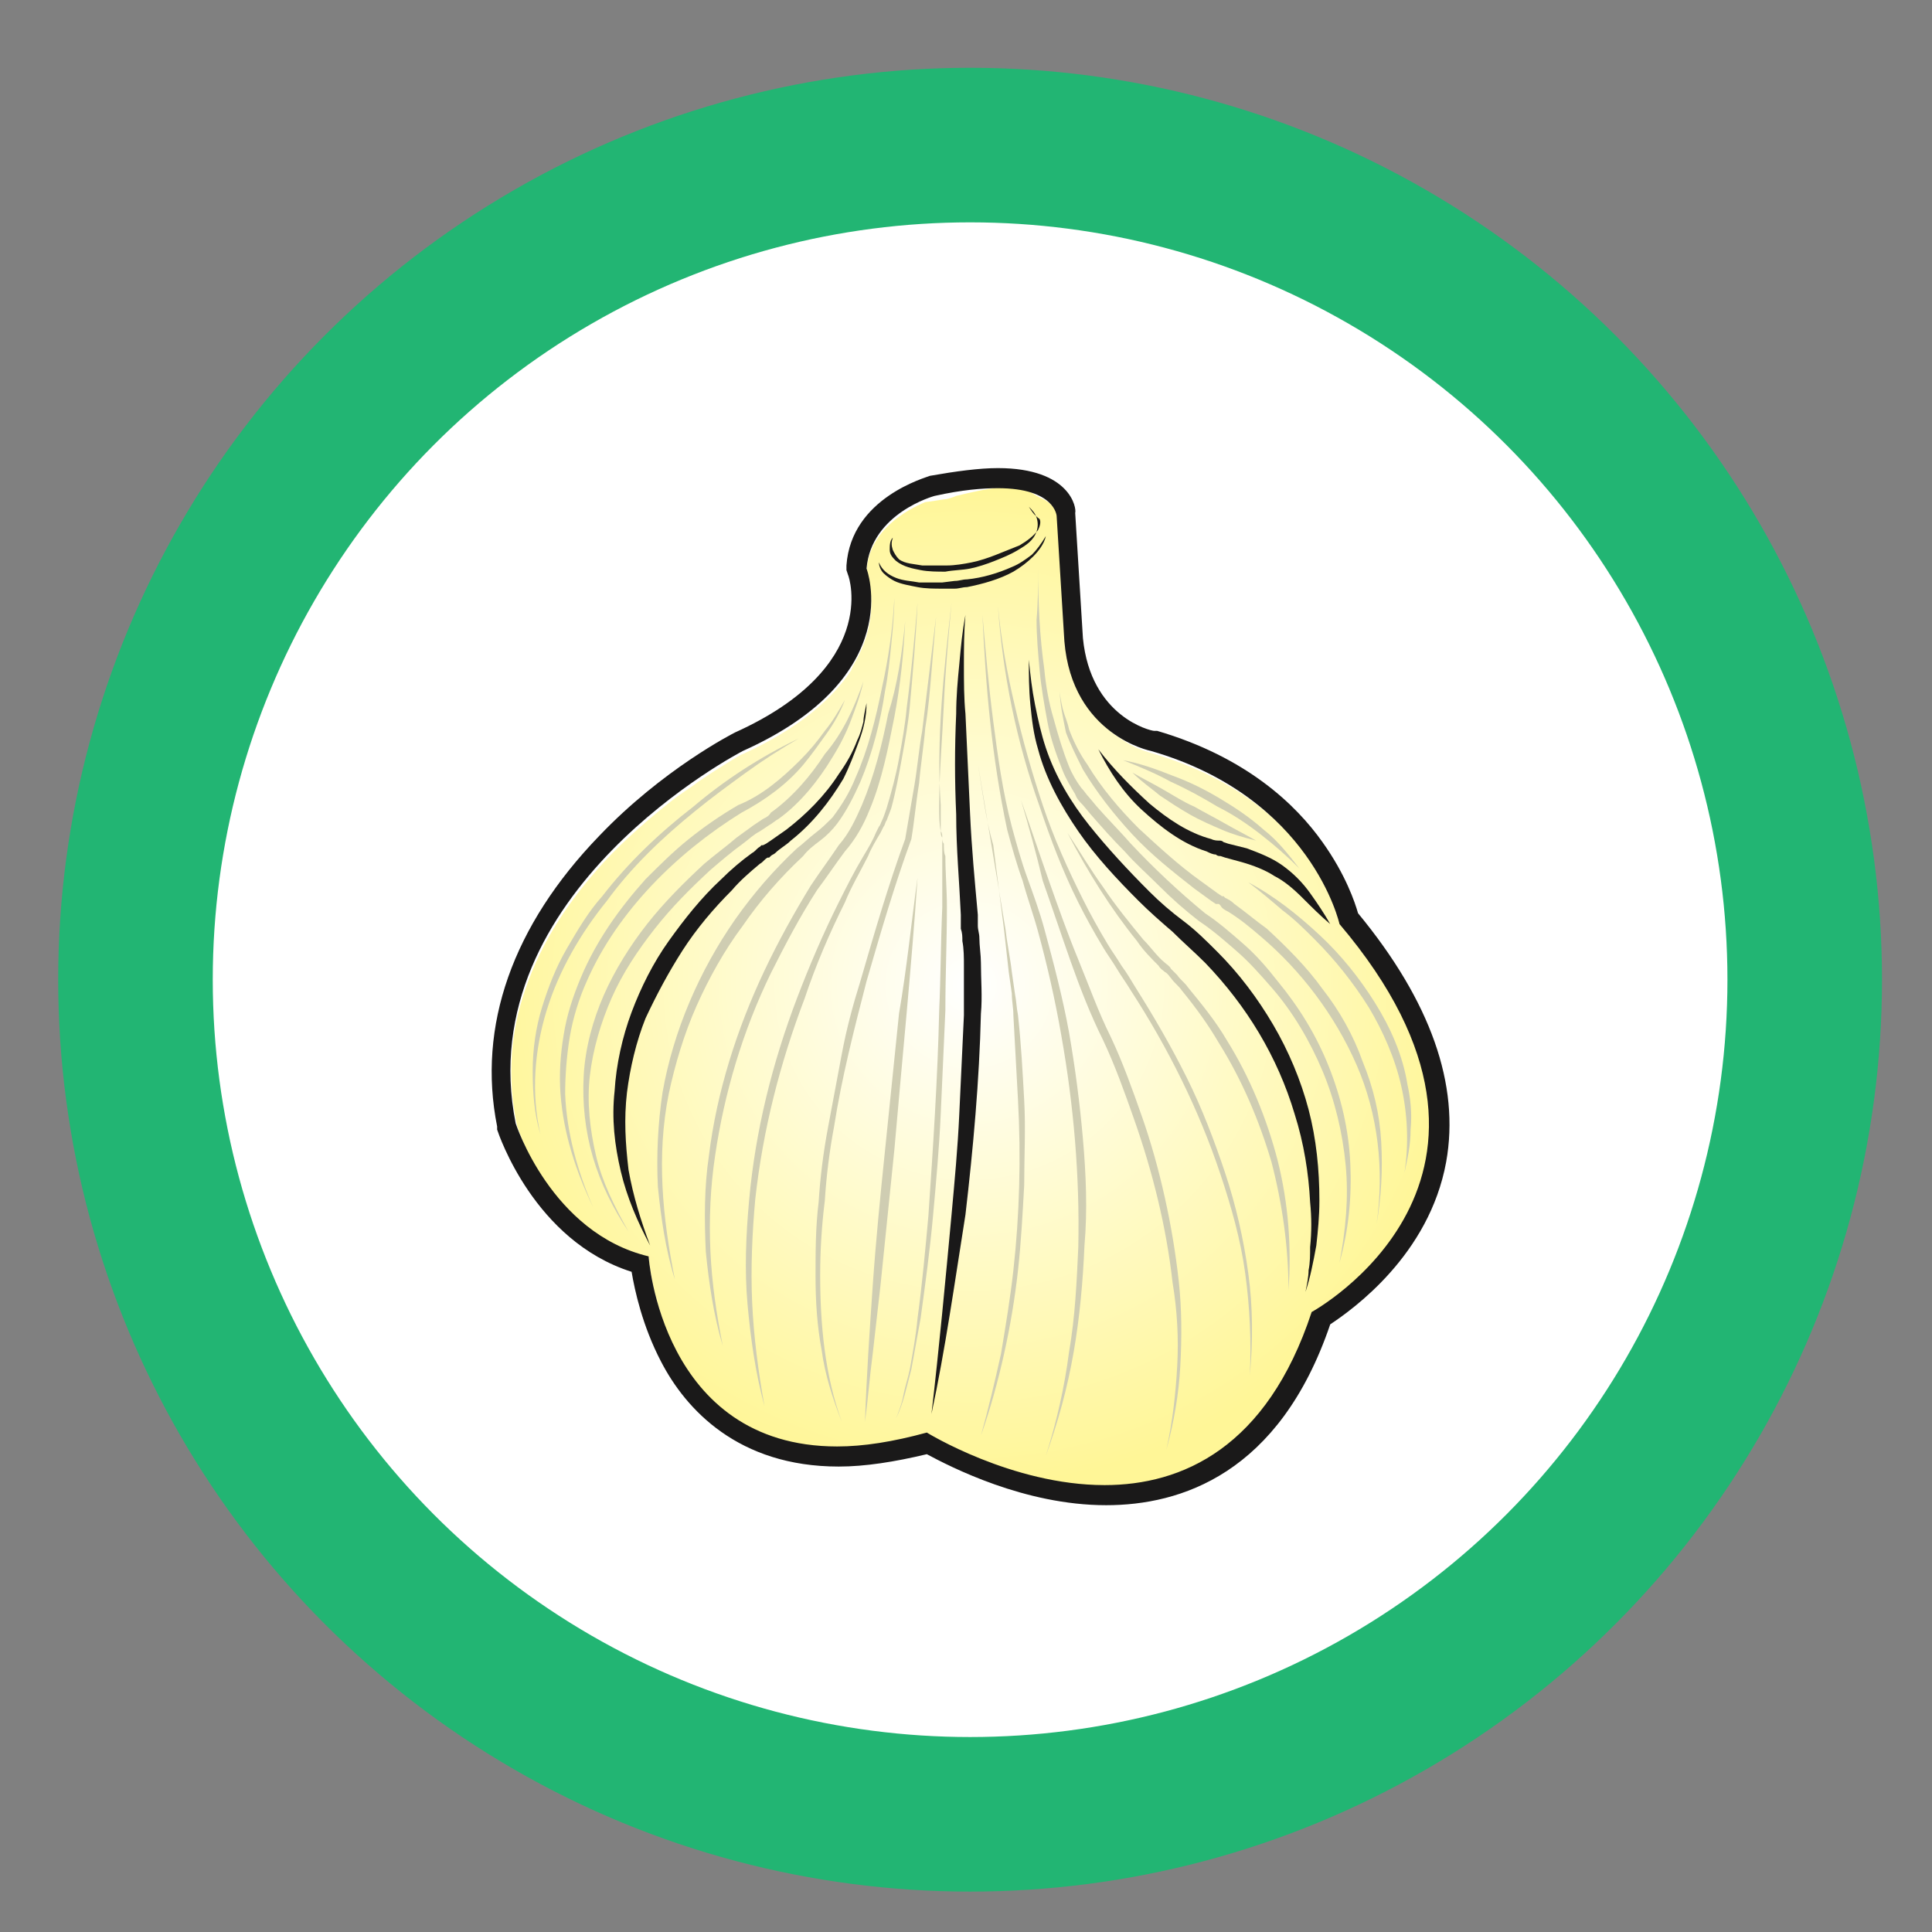 <?xml version="1.0" encoding="UTF-8" standalone="no"?>
<!-- Generator: Adobe Illustrator 22.0.1, SVG Export Plug-In . SVG Version: 6.00 Build 0)  -->

<svg
   version="1.1"
   id="Layer_1"
   x="0px"
   y="0px"
   viewBox="0 0 125 125"
   xml:space="preserve"
   sodipodi:docname="cesnek.svg"
   inkscape:version="1.2 (dc2aedaf03, 2022-05-15)"
   width="125"
   height="125"
   xmlns:inkscape="http://www.inkscape.org/namespaces/inkscape"
   xmlns:sodipodi="http://sodipodi.sourceforge.net/DTD/sodipodi-0.dtd"
   xmlns:xlink="http://www.w3.org/1999/xlink"
   xmlns="http://www.w3.org/2000/svg"
   xmlns:svg="http://www.w3.org/2000/svg"><rect x="0" y="0" width="125" height="125" fill="#808080" stroke="none"/><defs
   id="defs23081"><clipPath
     id="SVGID_5_-4">
			<use
   xlink:href="#SVGID_4_-8"
   style="overflow:visible"
   id="use26799" />
		</clipPath><rect
     id="SVGID_4_-8"
     x="570"
     y="330.9"
     width="68.3"
     height="67" /><clipPath
     id="SVGID_5_-1">
			<use
   xlink:href="#SVGID_4_-6"
   style="overflow:visible"
   id="use26799-8" />
		</clipPath><rect
     id="SVGID_4_-6"
     x="570"
     y="330.9"
     width="68.3"
     height="67" /><radialGradient
     id="SVGID_1_-5"
     cx="694.619"
     cy="1126.827"
     r="24.932"
     gradientTransform="matrix(1.3,0,0,-1.3,242.245,1674.108)"
     gradientUnits="userSpaceOnUse">
			<stop
   offset="0"
   style="stop-color:#FFFFFF"
   id="stop26682" />
			<stop
   offset="1"
   style="stop-color:#FFF697"
   id="stop26684" />
		</radialGradient><clipPath
     id="SVGID_3_-9">
				<use
   xlink:href="#SVGID_2_-5"
   style="overflow:visible"
   id="use26692" />
			</clipPath><rect
     id="SVGID_2_-5"
     x="1114.3"
     y="175.8"
     width="62"
     height="67.1" /></defs><sodipodi:namedview
   id="namedview23079"
   pagecolor="#ffffff"
   bordercolor="#000000"
   borderopacity="0.25"
   inkscape:showpageshadow="2"
   inkscape:pageopacity="0.0"
   inkscape:pagecheckerboard="0"
   inkscape:deskcolor="#d1d1d1"
   showgrid="false"
   inkscape:zoom="2.2757304"
   inkscape:cx="-40.426581"
   inkscape:cy="-18.675323"
   inkscape:window-width="1920"
   inkscape:window-height="991"
   inkscape:window-x="-9"
   inkscape:window-y="-9"
   inkscape:window-maximized="1"
   inkscape:current-layer="Layer_1" />
<style
   type="text/css"
   id="style22379">
	.st0{fill:none;stroke:#22B573;stroke-width:10;stroke-miterlimit:10;}
	.st1{fill:#FFFFFF;stroke:#22B573;stroke-width:10;stroke-miterlimit:10;}
	.st2{fill:#22B573;stroke:#22B573;stroke-miterlimit:10;}
	.st3{fill:#29ABE2;}
	.st4{fill:#FFFFFF;}
	.st5{fill:#DC1419;}
	.st6{fill:none;stroke:#7FFF00;stroke-width:29.6;stroke-linecap:round;stroke-linejoin:round;}
	.st7{fill:#DAA520;stroke:#B8860B;stroke-width:29.6;stroke-linecap:round;stroke-linejoin:round;}
	.st8{fill:#FAF0E6;stroke:#B8860B;stroke-width:29.6;stroke-linecap:round;stroke-linejoin:round;}
	.st9{fill:#FAF0E6;stroke:#FFE4C4;stroke-width:29.6;stroke-linecap:round;stroke-linejoin:round;}
	.st10{fill:url(#imagebot_86_2_);}
	.st11{fill:url(#imagebot_84_2_);}
	.st12{fill:url(#imagebot_82_2_);}
	.st13{fill:url(#imagebot_80_2_);}
	.st14{fill:url(#imagebot_78_2_);}
	.st15{fill:url(#imagebot_76_2_);}
	.st16{fill:url(#imagebot_74_2_);}
	.st17{fill:url(#imagebot_72_2_);}
	.st18{fill:url(#imagebot_70_2_);}
	.st19{fill:url(#imagebot_68_2_);}
	.st20{fill:url(#imagebot_66_2_);}
	.st21{fill:url(#imagebot_64_2_);}
	.st22{fill:url(#imagebot_62_2_);}
	.st23{fill:url(#imagebot_60_2_);}
	.st24{opacity:0.476;fill:#FFFFFF;}
	.st25{opacity:0.889;fill:#FFFFFF;}
	.st26{opacity:0.495;fill:#FFFFFF;}
	.st27{fill:#E1E9C4;}
	.st28{fill:#BA7C40;}
	.st29{fill:#B27236;}
	.st30{fill:#54321D;}
	.st31{fill:#412A1A;}
	.st32{fill:#211912;}
	.st33{fill:#E49E2E;}
	.st34{fill:#CD8E30;}
	.st35{fill:#EFA72C;}
	.st36{fill:#F7C14E;}
	.st37{fill:#7C4726;}
	.st38{fill:#CA9661;}
	.st39{fill:#A36530;}
	.st40{stroke:#000000;stroke-width:3.600000e-02;stroke-miterlimit:10;}
	.st41{fill:#FF6666;stroke:#000000;stroke-width:3.600000e-02;stroke-miterlimit:10;}
	.st42{fill:#C2FF80;stroke:#000000;stroke-width:3.600000e-02;stroke-miterlimit:10;}
	.st43{fill:#408000;stroke:#000000;stroke-width:3.600000e-02;stroke-miterlimit:10;}
	.st44{fill:url(#SVGID_1_);}
	.st45{clip-path:url(#SVGID_3_);}
	.st46{fill:#1A1919;}
	.st47{fill:#CFCDB2;}
	.st48{fill:#FF8000;stroke:#000000;stroke-width:3.600000e-02;stroke-miterlimit:10;}
	.st49{fill:#D40000;}
	.st50{clip-path:url(#SVGID_5_);}
	.st51{fill-opacity:0;}
	.st52{fill:#63F33A;}
	.st53{fill:#51C52F;}
	.st54{fill:none;stroke:#51C52F;stroke-width:24;stroke-linejoin:round;stroke-miterlimit:10;}
	.st55{fill:#D49D67;}
	.st56{fill:#DABA58;}
	.st57{fill:#EBEB87;}
	.st58{fill:#AB511F;}
	.st59{fill:#AFB6C5;}
	.st60{fill:#CACED9;}
	.st61{fill:#818EA1;}
	.st62{fill:#D3D7E0;}
	.st63{fill:#95A2B8;}
	.st64{fill:#5B677A;}
	.st65{fill:#99A1B5;}
	.st66{fill:#404040;}
	.st67{fill:#4D4D4D;}
	.st68{fill:#A54122;}
	.st69{fill:#D7E0E5;}
	.st70{fill:#1B1B1B;}
	.st71{fill:#E3856E;}
	.st72{fill:none;stroke:#FFFFFF;stroke-miterlimit:10;}
</style>



































<g
   id="g23048">
</g>
<g
   id="g23050">
</g>
<g
   id="g23052">
</g>
<g
   id="g23054">
</g>
<g
   id="g23056">
</g>
<g
   id="g23058">
</g>
<g
   id="g23060">
</g>
<g
   id="g23062">
</g>
<g
   id="g23064">
</g>
<g
   id="g23066">
</g>
<g
   id="g23068">
</g>
<g
   id="g23070">
</g>
<g
   id="g23072">
</g>
<g
   id="g23074">
</g>
<g
   id="g23076">
</g>
<circle
   class="st1"
   cx="62.765"
   cy="63.386"
   r="54"
   id="circle26404"
   style="fill:#ffffff;stroke:#22b573;stroke-width:10;stroke-miterlimit:10" /><g
   id="g26752"
   transform="translate(-1082.535,-145.514)">
	<g
   id="Layer_1_4_-9">
		
			<radialGradient
   id="radialGradient69756"
   cx="694.619"
   cy="1126.827"
   r="24.932"
   gradientTransform="matrix(1.3,0,0,-1.3,242.245,1674.108)"
   gradientUnits="userSpaceOnUse">
			<stop
   offset="0"
   style="stop-color:#FFFFFF"
   id="stop69752" />
			<stop
   offset="1"
   style="stop-color:#FFF697"
   id="stop69754" />
		</radialGradient>
		<path
   class="st44"
   d="m 1124.5,226.9 c 0,0 0.2,2.5 1.4,5.3 0.2,0.4 0.4,0.8 0.6,1.2 1.7,3 4.8,6 10.4,5.9 1.7,0 3.5,-0.3 5.7,-0.9 0,0 0.7,1.1 2.1,1.1 0,0 0.5,0.2 0.7,0.3 2.7,1.2 7,2.5 11.3,1.7 4.2,-0.8 8.4,-3.7 10.8,-11 0,0 2.5,-1.3 4.6,-4 2,-2.5 3.7,-6.3 2.7,-11.1 -0.6,-2.9 -2.3,-6.3 -5.5,-10 0,0 -0.1,-0.6 -0.5,-1.5 -0.7,-1.7 -2.4,-4.7 -5.9,-7 -1.8,-1.2 -3.9,-2.1 -6,-2.7 -0.3,-0.1 -1,-0.3 -1.7,-0.8 -1.5,-0.9 -3.3,-2.7 -3.6,-6.3 -0.2,-2.4 -0.3,-4.9 -0.5,-7.3 0,-0.3 0,-0.6 -0.1,-0.8 0,0 0,-0.8 -1.2,-1.3 -1,-0.5 -1,-1.2 -5.4,-0.1 0,0 -0.2,0.1 -0.6,0.2 -0.1,0 -1.3,0.2 -1.4,0.2 -1.2,0.5 -3.6,1.8 -3.8,4.4 0,0 0,0 0,0.1 0,0 1,2.6 -0.6,5.6 -0.1,0.2 -0.3,0.5 -0.4,0.8 -1.2,1.8 -3.3,3.7 -7,5.4 0,0 0,0 0,0 -0.1,0 -0.9,0.5 -2,1.2 -0.3,0.2 -0.6,0.4 -0.9,0.6 -0.5,0.4 -1.2,0.8 -1.8,1.3 -1.4,1.1 -2.9,2.4 -4.3,3.9 -2.1,2.3 -4,5 -5.1,8.3 -0.9,2.6 -1.2,5.6 -0.5,8.8 0,0 0.2,0.6 0.6,1.5 1,2 3.4,5.9 7.9,7 z"
   id="path26687"
   style="fill:url(#SVGID_1_-5)" />
		<g
   id="g26699">
			<defs
   id="defs26690">
				<rect
   id="rect70628"
   x="1114.3"
   y="175.8"
   width="62"
   height="67.1" />
			</defs>
			<clipPath
   id="clipPath69763">
				<use
   xlink:href="#SVGID_2_-5"
   style="overflow:visible"
   id="use69761" />
			</clipPath>
			<g
   class="st45"
   clip-path="url(#SVGID_3_)"
   id="g26697">
				<path
   class="st46"
   d="m 1147.1,175.8 c -1.2,0 -2.7,0.2 -4.4,0.5 v 0 0 c -0.2,0.1 -5.1,1.4 -5.4,5.8 v 0.3 l 0.1,0.3 c 0.1,0.2 2,6 -7.3,10.2 v 0 0 c -0.2,0.1 -4.7,2.4 -8.8,6.7 -5.6,5.8 -7.9,12.3 -6.6,18.8 v 0.1 0.1 c 0.1,0.3 2.4,7.2 8.7,9.2 0.2,1.2 0.7,3.5 1.9,5.8 1.6,3.1 5,6.8 11.5,6.8 1.7,0 3.6,-0.3 5.7,-0.8 1.5,0.8 6.3,3.3 11.6,3.3 4.8,0 11.2,-2 14.5,-11.7 1.5,-1 6.4,-4.5 7.5,-10.5 0.9,-5 -1,-10.4 -5.7,-16.1 -0.2,-0.7 -0.8,-2.5 -2.3,-4.6 -1.7,-2.4 -4.9,-5.5 -10.7,-7.2 h -0.1 -0.1 c -0.2,0 -4.1,-0.9 -4.6,-6 l -0.5,-8.1 c 0.1,-0.3 -0.3,-2.9 -5,-2.9 z m 0,1.3 c 3.7,0 3.8,1.8 3.8,1.8 l 0.5,8.1 c 0.5,6.1 5.6,7.1 5.6,7.1 10.4,3 12.2,11.2 12.2,11.2 14,16.5 -1.8,25.1 -1.8,25.1 -2.9,8.8 -8.4,11.2 -13.4,11.2 -6,0 -11.5,-3.4 -11.5,-3.4 -2.2,0.6 -4.1,0.9 -5.8,0.9 -11.4,0 -12.2,-12.3 -12.2,-12.3 -6.3,-1.5 -8.6,-8.6 -8.6,-8.6 -3,-15 14.7,-24.1 14.7,-24.1 10.7,-4.8 8,-11.8 8,-11.8 0.3,-3.6 4.4,-4.7 4.4,-4.7 1.8,-0.4 3.1,-0.5 4.1,-0.5"
   id="path26695"
   style="fill:#1a1919" />
			</g>
		</g>
		<path
   class="st46"
   d="m 1149.1,178.3 c 0.2,0.2 0.4,0.4 0.5,0.7 0.1,0.3 0.1,0.6 0,0.9 -0.2,0.6 -0.7,0.9 -1.2,1.2 -0.5,0.3 -1,0.5 -1.5,0.7 -0.5,0.2 -1.1,0.4 -1.6,0.5 v 0 0 c -0.5,0.1 -1.1,0.1 -1.6,0.2 -0.5,0 -1.1,0 -1.6,-0.1 -0.5,-0.1 -1.1,-0.2 -1.6,-0.6 -0.2,-0.2 -0.4,-0.4 -0.4,-0.7 0,-0.3 0,-0.6 0.2,-0.8 -0.1,0.3 -0.1,0.5 0,0.8 0.1,0.2 0.2,0.4 0.4,0.6 0.4,0.3 1,0.3 1.5,0.4 0.5,0 1,0 1.6,0 0.5,0 1.1,-0.1 1.6,-0.2 v 0 c 0.5,-0.1 1.1,-0.3 1.6,-0.5 0.5,-0.2 1,-0.4 1.5,-0.6 0.5,-0.3 0.9,-0.6 1.2,-1 0.1,-0.2 0.2,-0.5 0.1,-0.7 -0.4,-0.3 -0.5,-0.5 -0.7,-0.8"
   id="path26701"
   style="fill:#1a1919" />
		<path
   class="st46"
   d="m 1150.2,180.2 c -0.1,0.5 -0.5,1 -0.8,1.3 -0.4,0.4 -0.8,0.7 -1.3,1 -0.9,0.5 -2,0.8 -3,1 -0.3,0 -0.5,0.1 -0.8,0.1 -0.1,0 -0.3,0 -0.4,0 -0.1,0 -0.3,0 -0.4,0 -0.5,0 -1.1,0 -1.6,-0.1 -0.5,-0.1 -1.1,-0.2 -1.5,-0.4 -0.2,-0.1 -0.5,-0.3 -0.7,-0.5 -0.2,-0.2 -0.3,-0.5 -0.3,-0.7 0.2,0.5 0.6,0.8 1.1,1 0.5,0.2 1,0.2 1.5,0.3 0.5,0 1,0 1.5,0 l 0.8,-0.1 c 0.3,0 0.5,-0.1 0.8,-0.1 1,-0.1 2,-0.4 2.9,-0.8 0.5,-0.2 0.9,-0.5 1.3,-0.8 0.3,-0.3 0.6,-0.7 0.9,-1.2"
   id="path26703"
   style="fill:#1a1919" />
		<path
   class="st46"
   d="m 1138.6,191 c 0,0.9 -0.2,1.7 -0.5,2.5 -0.3,0.8 -0.6,1.6 -1,2.4 -0.9,1.5 -2,2.9 -3.4,4 -0.3,0.3 -0.7,0.5 -1,0.8 -0.1,0.1 -0.2,0.1 -0.3,0.2 l -0.1,0.1 v 0 0 c 0,0 0,0 0,0 v 0 h -0.1 c -0.2,0.1 -0.3,0.3 -0.5,0.4 -0.6,0.5 -1.3,1.1 -1.8,1.7 -1.2,1.2 -2.3,2.5 -3.2,3.9 -0.9,1.4 -1.7,2.9 -2.4,4.4 -0.6,1.5 -1,3.2 -1.2,4.8 -0.2,1.7 -0.1,3.3 0.1,5 0.3,1.7 0.8,3.3 1.4,4.9 -0.8,-1.5 -1.5,-3.1 -1.9,-4.8 -0.4,-1.7 -0.6,-3.4 -0.4,-5.2 0.1,-1.7 0.5,-3.5 1.1,-5.1 0.6,-1.6 1.4,-3.2 2.4,-4.6 1,-1.4 2.1,-2.8 3.4,-4 0.6,-0.6 1.3,-1.2 2,-1.7 0.2,-0.1 0.3,-0.3 0.5,-0.4 l 0.1,-0.1 h 0.1 l 0.2,-0.1 0.3,-0.2 c 0.3,-0.2 0.7,-0.5 1,-0.7 1.3,-1 2.5,-2.2 3.4,-3.6 0.5,-0.7 0.9,-1.4 1.2,-2.2 0.2,-0.4 0.3,-0.8 0.4,-1.2 0,-0.3 0.1,-0.7 0.2,-1.2"
   id="path26705"
   style="fill:#1a1919" />
		<path
   class="st46"
   d="m 1142.8,237 c 0.5,-4.3 0.9,-8.6 1.3,-12.9 0.2,-2.2 0.4,-4.3 0.5,-6.5 0.1,-2.2 0.2,-4.3 0.3,-6.4 0,-1.1 0,-2.1 0,-3.2 0,-0.5 0,-1.1 -0.1,-1.6 0,-0.3 0,-0.5 -0.1,-0.8 v -0.4 -0.1 -0.1 -0.1 -0.2 c -0.1,-2.2 -0.3,-4.3 -0.3,-6.5 -0.1,-2.2 -0.1,-4.3 0,-6.5 0,-1.1 0.1,-2.2 0.2,-3.2 0.1,-1.1 0.2,-2.2 0.4,-3.2 -0.1,1.1 -0.1,2.2 -0.1,3.2 0,1.1 0,2.2 0.1,3.2 0.1,2.2 0.2,4.3 0.3,6.5 0.1,2.2 0.3,4.3 0.5,6.5 v 0.2 0 c 0,0 0,0 0,0 v 0 0 0.1 0.4 c 0,0.3 0.1,0.5 0.1,0.8 0,0.5 0.1,1.1 0.1,1.6 0,1.1 0.1,2.2 0,3.3 -0.1,4.3 -0.5,8.7 -1,13 -0.7,4.4 -1.3,8.7 -2.2,12.9"
   id="path26707"
   style="fill:#1a1919" />
		<path
   class="st46"
   d="m 1167,229.1 c 0.1,-0.5 0.2,-1 0.2,-1.4 0.1,-0.5 0.1,-1 0.1,-1.5 0.1,-1 0.1,-1.9 0,-2.9 -0.1,-1.9 -0.4,-3.8 -1,-5.7 -1.1,-3.7 -3.1,-7 -5.8,-9.8 -0.7,-0.7 -1.4,-1.3 -2.1,-2 -0.7,-0.6 -1.5,-1.3 -2.2,-2 -1.4,-1.4 -2.8,-2.9 -3.9,-4.5 -1.1,-1.6 -2.1,-3.4 -2.6,-5.3 -0.3,-1 -0.4,-1.9 -0.5,-2.9 -0.1,-1 -0.1,-2 -0.1,-2.9 0.1,1 0.2,1.9 0.4,2.9 0.2,1 0.4,1.9 0.7,2.8 0.6,1.8 1.6,3.5 2.8,5 1.2,1.5 2.5,2.9 3.9,4.3 0.7,0.7 1.4,1.3 2.2,1.9 0.8,0.6 1.5,1.3 2.2,2 1.4,1.4 2.6,3 3.6,4.7 1,1.7 1.8,3.6 2.3,5.5 0.5,1.9 0.7,3.9 0.7,5.9 0,1 -0.1,2 -0.2,2.9 -0.2,1.1 -0.4,2.1 -0.7,3"
   id="path26709"
   style="fill:#1a1919" />
		<path
   class="st46"
   d="m 1153.6,194 c 1,1.3 2.1,2.4 3.3,3.5 1.2,1 2.5,1.9 4,2.3 0.2,0.1 0.4,0.1 0.5,0.1 0.1,0 0.2,0 0.3,0.1 l 0.3,0.1 c 0.4,0.1 0.8,0.2 1.2,0.3 0.8,0.3 1.6,0.6 2.3,1.1 0.7,0.5 1.3,1.1 1.8,1.8 0.5,0.7 0.9,1.3 1.3,2 -0.6,-0.5 -1.2,-1.1 -1.8,-1.7 -0.6,-0.6 -1.2,-1.1 -1.8,-1.4 -0.6,-0.4 -1.4,-0.7 -2.1,-0.9 -0.4,-0.1 -0.7,-0.2 -1.1,-0.3 l -0.3,-0.1 c -0.1,0 -0.2,0 -0.3,-0.1 -0.2,0 -0.4,-0.1 -0.6,-0.2 -1.6,-0.5 -3,-1.6 -4.2,-2.7 -1.2,-1.1 -2.1,-2.5 -2.8,-3.9"
   id="path26711"
   style="fill:#1a1919" />
		<path
   class="st47"
   d="m 1147.1,184.7 c 0.2,2.2 0.6,4.4 1.1,6.5 0.5,2.2 1.1,4.3 1.8,6.4 0.7,2.1 1.6,4.1 2.6,6.1 0.5,1 1,1.9 1.6,2.9 0.3,0.5 0.6,0.9 0.9,1.4 0.3,0.4 0.6,0.9 0.9,1.4 1.2,1.9 2.3,3.8 3.3,5.8 1,2 1.8,4.1 2.5,6.2 0.7,2.1 1.2,4.3 1.5,6.5 0.3,2.2 0.3,4.4 0.1,6.6 0.1,-2.2 0,-4.4 -0.3,-6.6 -0.3,-2.2 -0.9,-4.3 -1.6,-6.4 -1.4,-4.2 -3.4,-8.2 -5.8,-11.9 -0.3,-0.5 -0.6,-0.9 -0.9,-1.4 -0.3,-0.5 -0.6,-0.9 -0.9,-1.4 -0.6,-1 -1.1,-1.9 -1.6,-2.9 -1,-2 -1.8,-4.1 -2.5,-6.2 -1.5,-4.2 -2.4,-8.6 -2.7,-13"
   id="path26713"
   style="fill:#cfcdb2" />
		<path
   class="st47"
   d="m 1146.1,185.3 c 0.2,2.3 0.4,4.6 0.7,6.9 0.3,2.3 0.6,4.5 1.2,6.8 0.3,1.1 0.6,2.2 1,3.3 0.4,1.1 0.8,2.2 1.1,3.3 0.6,2.2 1.2,4.5 1.6,6.7 0.4,2.3 0.7,4.6 0.9,6.9 0.2,2.3 0.3,4.6 0.1,6.9 -0.1,2.3 -0.3,4.6 -0.7,6.9 -0.4,2.3 -1,4.5 -1.8,6.7 0.7,-2.2 1.2,-4.4 1.5,-6.7 0.4,-2.3 0.5,-4.6 0.6,-6.8 0.1,-4.6 -0.3,-9.2 -1.1,-13.7 -0.4,-2.3 -0.9,-4.5 -1.5,-6.7 -0.3,-1.1 -0.7,-2.2 -1,-3.3 -0.4,-1.1 -0.7,-2.2 -1,-3.3 -1,-4.7 -1.4,-9.3 -1.6,-13.9"
   id="path26715"
   style="fill:#cfcdb2" />
		<path
   class="st47"
   d="m 1148.6,197.3 c 0.6,1.7 1.2,3.5 1.8,5.2 0.6,1.7 1.2,3.4 1.9,5.1 0.7,1.7 1.3,3.4 2.1,5 0.8,1.7 1.4,3.4 2,5.1 0.6,1.7 1.1,3.5 1.5,5.3 0.4,1.8 0.7,3.6 0.9,5.4 0.2,1.8 0.2,3.7 0.1,5.5 -0.1,1.8 -0.4,3.6 -0.9,5.4 0.4,-1.8 0.6,-3.6 0.7,-5.4 0.1,-1.8 0,-3.6 -0.3,-5.4 -0.4,-3.6 -1.3,-7.2 -2.5,-10.6 -0.6,-1.7 -1.2,-3.4 -2,-5.1 -0.8,-1.6 -1.5,-3.4 -2.1,-5.1 -0.6,-1.7 -1.2,-3.5 -1.8,-5.2 -0.4,-1.7 -0.9,-3.5 -1.4,-5.2"
   id="path26717"
   style="fill:#cfcdb2" />
		<path
   class="st47"
   d="m 1145.8,194.9 c 0.3,1.8 0.6,3.6 0.9,5.4 l 0.9,5.4 c 0.1,0.9 0.3,1.8 0.4,2.7 l 0.1,0.7 0.1,0.7 c 0.1,0.5 0.1,0.9 0.2,1.4 0.2,1.8 0.3,3.7 0.4,5.5 0.1,1.8 0,3.7 0,5.5 -0.1,1.8 -0.2,3.7 -0.4,5.5 -0.2,1.8 -0.5,3.6 -0.9,5.4 -0.4,1.8 -0.9,3.6 -1.5,5.3 0.5,-1.8 0.9,-3.5 1.3,-5.3 0.3,-1.8 0.6,-3.6 0.8,-5.4 0.4,-3.6 0.5,-7.3 0.3,-11 -0.1,-1.8 -0.2,-3.7 -0.3,-5.5 0,-0.5 -0.1,-0.9 -0.1,-1.4 l -0.1,-0.7 -0.1,-0.7 -0.3,-2.7 -0.7,-5.5 c -0.5,-1.7 -0.7,-3.5 -1,-5.3"
   id="path26719"
   style="fill:#cfcdb2" />
		<path
   class="st47"
   d="m 1144.1,184.5 c -0.2,2.2 -0.4,4.4 -0.5,6.6 -0.1,2.2 -0.3,4.4 -0.3,6.6 0,0.6 0,1.1 0.1,1.6 0,0.1 0,0.3 0.1,0.4 0,0.1 0,0.3 0.1,0.4 0,0.3 0,0.6 0.1,0.8 0,1.1 0.1,2.2 0.1,3.3 0,2.2 -0.1,4.4 -0.1,6.7 -0.1,2.2 -0.2,4.4 -0.3,6.7 -0.1,2.2 -0.3,4.4 -0.5,6.6 -0.2,2.2 -0.5,4.4 -0.8,6.6 -0.2,1.1 -0.4,2.2 -0.6,3.3 -0.3,1.1 -0.5,2.2 -1,3.2 0.2,-0.5 0.4,-1 0.5,-1.6 0.1,-0.5 0.3,-1.1 0.4,-1.6 0.2,-1.1 0.4,-2.2 0.5,-3.3 0.3,-2.2 0.5,-4.4 0.7,-6.6 0.3,-4.4 0.6,-8.9 0.7,-13.3 0.1,-2.2 0.1,-4.4 0.2,-6.7 0,-1.1 0,-2.2 0,-3.3 0,-0.3 0,-0.6 0,-0.8 0,-0.1 0,-0.3 0,-0.4 0,-0.1 0,-0.3 -0.1,-0.4 0,-0.6 0,-1.1 0,-1.7 -0.3,-4.2 0.2,-8.7 0.7,-13.1"
   id="path26721"
   style="fill:#cfcdb2" />
		<path
   class="st47"
   d="m 1141.9,184.5 c -0.1,2.2 -0.3,4.5 -0.5,6.7 -0.1,1.1 -0.3,2.2 -0.5,3.3 -0.2,1.1 -0.4,2.2 -0.7,3.3 -0.1,0.3 -0.2,0.5 -0.3,0.8 -0.1,0.1 -0.1,0.3 -0.2,0.4 l -0.2,0.4 c -0.3,0.5 -0.6,1 -0.8,1.5 -0.5,1 -1.1,2 -1.5,3 -1,2 -1.9,4.1 -2.6,6.2 -1.6,4.2 -2.7,8.5 -3.2,13 -0.2,2.2 -0.3,4.5 -0.2,6.7 0.1,2.2 0.4,4.5 0.8,6.7 -0.6,-2.2 -0.9,-4.4 -1.1,-6.6 -0.2,-2.2 -0.1,-4.5 0.1,-6.7 0.4,-4.5 1.5,-8.9 3.1,-13.1 0.8,-2.1 1.7,-4.2 2.7,-6.2 0.5,-1 1,-2 1.6,-3 0.3,-0.5 0.6,-1 0.8,-1.5 l 0.2,-0.4 c 0.1,-0.1 0.1,-0.2 0.2,-0.4 0.1,-0.2 0.2,-0.5 0.3,-0.8 0.3,-1 0.6,-2.1 0.8,-3.2 0.2,-1.1 0.4,-2.2 0.5,-3.3 0.3,-2.3 0.5,-4.5 0.7,-6.8"
   id="path26723"
   style="fill:#cfcdb2" />
		<path
   class="st47"
   d="m 1140.4,184.2 c 0,1 -0.1,2 -0.2,3 -0.1,1 -0.2,2 -0.4,3 -0.3,2 -0.8,4 -1.6,5.9 -0.4,0.9 -0.9,1.9 -1.5,2.7 -0.3,0.4 -0.7,0.8 -1.1,1.1 -0.4,0.3 -0.8,0.6 -1.1,1 -1.5,1.4 -2.8,2.9 -3.9,4.5 -1.2,1.6 -2.2,3.4 -3,5.2 -0.8,1.8 -1.4,3.8 -1.8,5.7 -0.4,2 -0.5,4 -0.4,6 0.1,2 0.4,4 0.8,6 -0.6,-1.9 -0.9,-4 -1.1,-6 -0.1,-2 0,-4.1 0.3,-6.1 0.7,-4 2.4,-7.9 4.7,-11.2 1.2,-1.7 2.5,-3.2 4,-4.6 0.4,-0.3 0.8,-0.7 1.2,-1 0.4,-0.3 0.7,-0.6 1.1,-1 0.6,-0.8 1.1,-1.6 1.5,-2.6 0.8,-1.8 1.3,-3.8 1.7,-5.8 0.4,-1.8 0.7,-3.8 0.8,-5.8"
   id="path26725"
   style="fill:#cfcdb2" />
		<path
   class="st47"
   d="m 1141.1,185.7 c -0.1,2.1 -0.3,4.1 -0.7,6.2 -0.4,2 -0.8,4.1 -1.6,6 -0.4,1 -0.9,1.9 -1.6,2.7 -0.6,0.8 -1.2,1.7 -1.8,2.5 -1.1,1.7 -2.1,3.6 -3,5.4 -1.8,3.7 -3,7.7 -3.6,11.8 -0.3,2 -0.4,4.1 -0.3,6.2 0.1,2.1 0.4,4.1 0.8,6.1 -0.6,-2 -0.9,-4.1 -1.1,-6.1 -0.1,-2.1 -0.1,-4.2 0.2,-6.2 0.5,-4.1 1.8,-8.2 3.6,-12 0.9,-1.9 1.9,-3.7 3,-5.5 0.6,-0.9 1.2,-1.7 1.8,-2.6 0.7,-0.8 1.1,-1.7 1.5,-2.6 0.8,-1.9 1.3,-3.9 1.7,-5.9 0.6,-1.9 0.9,-3.9 1.1,-6"
   id="path26727"
   style="fill:#cfcdb2" />
		<path
   class="st47"
   d="m 1143.1,185.4 c -0.1,1.2 -0.2,2.4 -0.3,3.6 -0.1,1.2 -0.2,2.4 -0.4,3.6 -0.1,1.2 -0.3,2.4 -0.4,3.6 -0.2,1.2 -0.3,2.4 -0.5,3.6 v 0 0 c -1.1,3 -2,6.1 -2.9,9.2 -0.8,3.1 -1.6,6.2 -2.1,9.4 -0.3,1.6 -0.5,3.2 -0.6,4.8 -0.2,1.6 -0.3,3.2 -0.3,4.8 0,3.2 0.3,6.5 1.4,9.5 -0.6,-1.5 -1.1,-3.1 -1.3,-4.6 -0.3,-1.6 -0.4,-3.2 -0.4,-4.8 0,-1.6 0,-3.2 0.2,-4.8 0.1,-1.6 0.3,-3.2 0.6,-4.8 0.3,-1.6 0.6,-3.2 0.9,-4.8 0.3,-1.6 0.7,-3.1 1.2,-4.7 0.9,-3.1 1.8,-6.2 2.9,-9.2 v 0 c 0.2,-1.2 0.4,-2.3 0.6,-3.5 0.2,-1.2 0.3,-2.4 0.5,-3.5 l 0.9,-7.4"
   id="path26729"
   style="fill:#cfcdb2" />
		<path
   class="st47"
   d="m 1141.9,202.3 c -0.4,5.9 -1,11.8 -1.5,17.6 -0.3,2.9 -0.6,5.9 -0.9,8.8 l -0.5,4.4 c -0.2,1.5 -0.3,2.9 -0.5,4.4 0.1,-3 0.3,-5.9 0.5,-8.8 0.2,-2.9 0.5,-5.9 0.8,-8.8 0.3,-2.9 0.6,-5.9 0.9,-8.8 0.5,-2.9 0.8,-5.9 1.2,-8.8"
   id="path26731"
   style="fill:#cfcdb2" />
		<path
   class="st47"
   d="m 1151.6,199.4 c 0.8,1.2 1.5,2.4 2.3,3.5 0.8,1.2 1.7,2.3 2.6,3.4 0.5,0.5 0.9,1.1 1.4,1.5 0.1,0.1 0.3,0.2 0.4,0.4 0.1,0.1 0.3,0.3 0.4,0.4 0.2,0.3 0.5,0.5 0.7,0.8 0.9,1.1 1.8,2.2 2.5,3.4 1.5,2.4 2.6,5.1 3.3,7.8 0.7,2.8 0.9,5.6 0.7,8.4 0,-2.8 -0.4,-5.6 -1.1,-8.3 -0.8,-2.7 -1.9,-5.3 -3.4,-7.7 -0.7,-1.2 -1.5,-2.3 -2.4,-3.4 -0.2,-0.3 -0.5,-0.5 -0.7,-0.8 -0.1,-0.1 -0.2,-0.3 -0.4,-0.4 -0.1,-0.1 -0.3,-0.2 -0.4,-0.4 -0.5,-0.5 -1,-1 -1.4,-1.6 -1.7,-2.1 -3.2,-4.5 -4.5,-7"
   id="path26733"
   style="fill:#cfcdb2" />
		<path
   class="st47"
   d="m 1138.4,189.6 c -0.2,0.9 -0.5,1.7 -0.8,2.5 -0.3,0.8 -0.7,1.6 -1.2,2.4 -0.9,1.5 -2.1,3 -3.5,4 -0.2,0.1 -0.4,0.3 -0.6,0.4 l -0.3,0.2 -0.3,0.2 c -0.4,0.2 -0.7,0.5 -1.1,0.8 -0.7,0.5 -1.4,1.1 -2.1,1.7 -1.3,1.2 -2.5,2.4 -3.6,3.8 -1.1,1.4 -2.1,2.9 -2.8,4.5 -0.7,1.6 -1.2,3.3 -1.4,5 -0.2,1.7 0,3.5 0.4,5.2 0.4,1.7 1.2,3.3 2.1,4.9 -1,-1.5 -1.8,-3.1 -2.3,-4.8 -0.5,-1.7 -0.7,-3.5 -0.6,-5.3 0.1,-1.8 0.6,-3.6 1.3,-5.2 0.7,-1.6 1.7,-3.2 2.8,-4.6 1.1,-1.4 2.4,-2.7 3.7,-3.9 0.7,-0.6 1.4,-1.1 2.1,-1.7 0.4,-0.3 0.7,-0.5 1.1,-0.8 l 0.3,-0.2 0.3,-0.2 c 0.2,-0.1 0.4,-0.2 0.5,-0.4 1.4,-1 2.6,-2.4 3.5,-3.8 1.2,-1.4 1.9,-3 2.5,-4.7"
   id="path26735"
   style="fill:#cfcdb2" />
		<path
   class="st47"
   d="m 1137.2,190.8 c -0.3,0.8 -0.7,1.5 -1.2,2.2 -0.5,0.7 -1,1.4 -1.5,2 -1.1,1.3 -2.5,2.3 -4,3.1 v 0 c -2.1,1.3 -4.1,2.9 -5.8,4.7 -1.7,1.8 -3.2,3.9 -4.2,6.2 -0.5,1.1 -0.9,2.4 -1.1,3.6 -0.2,1.2 -0.3,2.5 -0.3,3.7 0.1,2.5 0.8,5 1.8,7.3 -1.1,-2.3 -1.9,-4.7 -2.1,-7.3 -0.1,-1.3 0,-2.6 0.2,-3.8 0.2,-1.3 0.6,-2.5 1.1,-3.7 1,-2.4 2.5,-4.5 4.2,-6.4 0.9,-0.9 1.8,-1.8 2.8,-2.6 1,-0.8 2,-1.5 3.2,-2.2 v 0 0 c 1.5,-0.6 2.8,-1.7 4,-2.9 0.6,-0.6 1.1,-1.2 1.6,-1.9 0.5,-0.6 0.9,-1.3 1.3,-2"
   id="path26737"
   style="fill:#cfcdb2" />
		<path
   class="st47"
   d="m 1134.2,193.3 c -1.2,0.7 -2.3,1.4 -3.4,2.2 -1.1,0.8 -2.2,1.6 -3.3,2.5 -2.1,1.7 -4.1,3.6 -5.7,5.8 -1.7,2.1 -3.1,4.5 -3.9,7.1 -0.8,2.6 -1,5.4 -0.4,8 -0.4,-1.3 -0.5,-2.7 -0.5,-4.1 0,-1.4 0.2,-2.8 0.6,-4.1 0.4,-1.3 0.9,-2.6 1.6,-3.8 0.7,-1.2 1.4,-2.4 2.3,-3.4 1.7,-2.2 3.7,-4.1 5.9,-5.8 2,-1.7 4.3,-3.2 6.8,-4.4"
   id="path26739"
   style="fill:#cfcdb2" />
		<path
   class="st47"
   d="m 1149.7,182.3 c 0,2.2 0.1,4.4 0.4,6.5 0.1,1.1 0.3,2.2 0.6,3.2 0.3,1.1 0.6,2.1 1,3.1 0.2,0.5 0.5,1 0.8,1.4 0.2,0.2 0.3,0.4 0.5,0.6 l 0.5,0.6 c 0.7,0.8 1.5,1.6 2.2,2.4 1.5,1.6 3.1,3.1 4.8,4.5 v 0 c 0.9,0.6 1.7,1.3 2.5,2 0.8,0.7 1.5,1.5 2.2,2.4 1.4,1.7 2.5,3.5 3.3,5.5 0.8,2 1.3,4.1 1.4,6.3 0.1,2.1 -0.1,4.3 -0.7,6.4 0.4,-2.1 0.6,-4.2 0.4,-6.3 -0.2,-2.1 -0.7,-4.2 -1.5,-6.1 -0.8,-1.9 -1.9,-3.8 -3.3,-5.4 -0.7,-0.8 -1.4,-1.6 -2.2,-2.3 -0.8,-0.7 -1.6,-1.4 -2.5,-2 v 0 0 c -0.9,-0.7 -1.7,-1.4 -2.5,-2.2 -0.8,-0.8 -1.6,-1.5 -2.3,-2.3 -0.8,-0.8 -1.5,-1.6 -2.2,-2.4 l -0.5,-0.6 c -0.2,-0.2 -0.4,-0.4 -0.5,-0.7 -0.3,-0.5 -0.6,-1 -0.8,-1.5 -0.4,-1 -0.8,-2.1 -1,-3.2 -0.2,-1.1 -0.4,-2.2 -0.5,-3.3 -0.1,-1.1 -0.2,-2.2 -0.2,-3.3 0.1,-1.1 0.1,-2.2 0.1,-3.3"
   id="path26741"
   style="fill:#cfcdb2" />
		<path
   class="st47"
   d="m 1151.1,190.1 c 0,0.4 0.1,0.9 0.2,1.3 0.1,0.4 0.3,0.8 0.4,1.3 0.3,0.8 0.7,1.6 1.2,2.3 0.9,1.5 2.1,2.9 3.3,4.1 1.3,1.2 2.6,2.4 4,3.4 0.4,0.3 0.7,0.5 1.1,0.8 l 0.3,0.2 h 0.1 v 0 c 0,0 0,0 0,0 v 0 l 0.1,0.1 c 0.2,0.1 0.4,0.2 0.6,0.4 0.7,0.5 1.4,1.1 2.1,1.6 1.3,1.2 2.6,2.5 3.6,3.9 1.1,1.4 2,3 2.6,4.7 0.7,1.7 1.1,3.4 1.2,5.2 0.1,1.8 0,3.6 -0.3,5.3 0.5,-3.5 0.1,-7.1 -1.3,-10.3 -1.4,-3.2 -3.6,-6.1 -6.2,-8.3 -0.7,-0.6 -1.3,-1.1 -2.1,-1.6 -0.2,-0.1 -0.4,-0.2 -0.5,-0.4 l -0.1,-0.1 h -0.1 -0.1 l -0.3,-0.2 c -0.4,-0.3 -0.7,-0.5 -1.1,-0.8 -1.4,-1.1 -2.8,-2.2 -4,-3.5 -1.2,-1.3 -2.3,-2.7 -3.2,-4.2 -0.4,-0.8 -0.8,-1.6 -1.1,-2.4 -0.2,-1 -0.4,-1.9 -0.4,-2.8"
   id="path26743"
   style="fill:#cfcdb2" />
		<path
   class="st47"
   d="m 1163.3,202.6 c 1.7,0.9 3.2,2.1 4.6,3.4 1.4,1.3 2.6,2.8 3.6,4.4 1,1.6 1.8,3.4 2.1,5.3 0.2,0.9 0.3,1.9 0.2,2.9 0,1 -0.2,1.9 -0.4,2.8 0.3,-1.9 0.2,-3.8 -0.2,-5.6 -0.4,-1.8 -1.2,-3.6 -2.1,-5.1 -1,-1.6 -2.2,-3.1 -3.5,-4.4 -0.7,-0.7 -1.3,-1.3 -2.1,-1.9 -0.7,-0.6 -1.4,-1.2 -2.2,-1.8"
   id="path26745"
   style="fill:#cfcdb2" />
		<path
   class="st47"
   d="m 1155.2,194.7 c 1.1,0.2 2.2,0.6 3.2,1 1.1,0.4 2.1,0.9 3.1,1.5 1,0.6 1.9,1.2 2.8,2 0.9,0.7 1.6,1.6 2.3,2.5 -0.8,-0.8 -1.6,-1.5 -2.5,-2.2 -0.9,-0.7 -1.8,-1.3 -2.8,-1.8 -1,-0.6 -1.9,-1.1 -3,-1.6 -1.1,-0.6 -2.1,-1 -3.1,-1.4"
   id="path26747"
   style="fill:#cfcdb2" />
		<path
   class="st47"
   d="m 1155.8,195.5 c 0.7,0.4 1.3,0.7 2,1.1 0.7,0.4 1.3,0.8 2,1.1 0.7,0.4 1.3,0.7 2,1.1 0.7,0.4 1.3,0.7 2,1.1 -0.8,-0.2 -1.5,-0.4 -2.2,-0.7 -0.7,-0.3 -1.4,-0.6 -2.1,-1 -0.7,-0.4 -1.3,-0.8 -1.9,-1.2 -0.6,-0.5 -1.2,-0.9 -1.8,-1.5"
   id="path26749"
   style="fill:#cfcdb2" />
	</g>
</g></svg>
